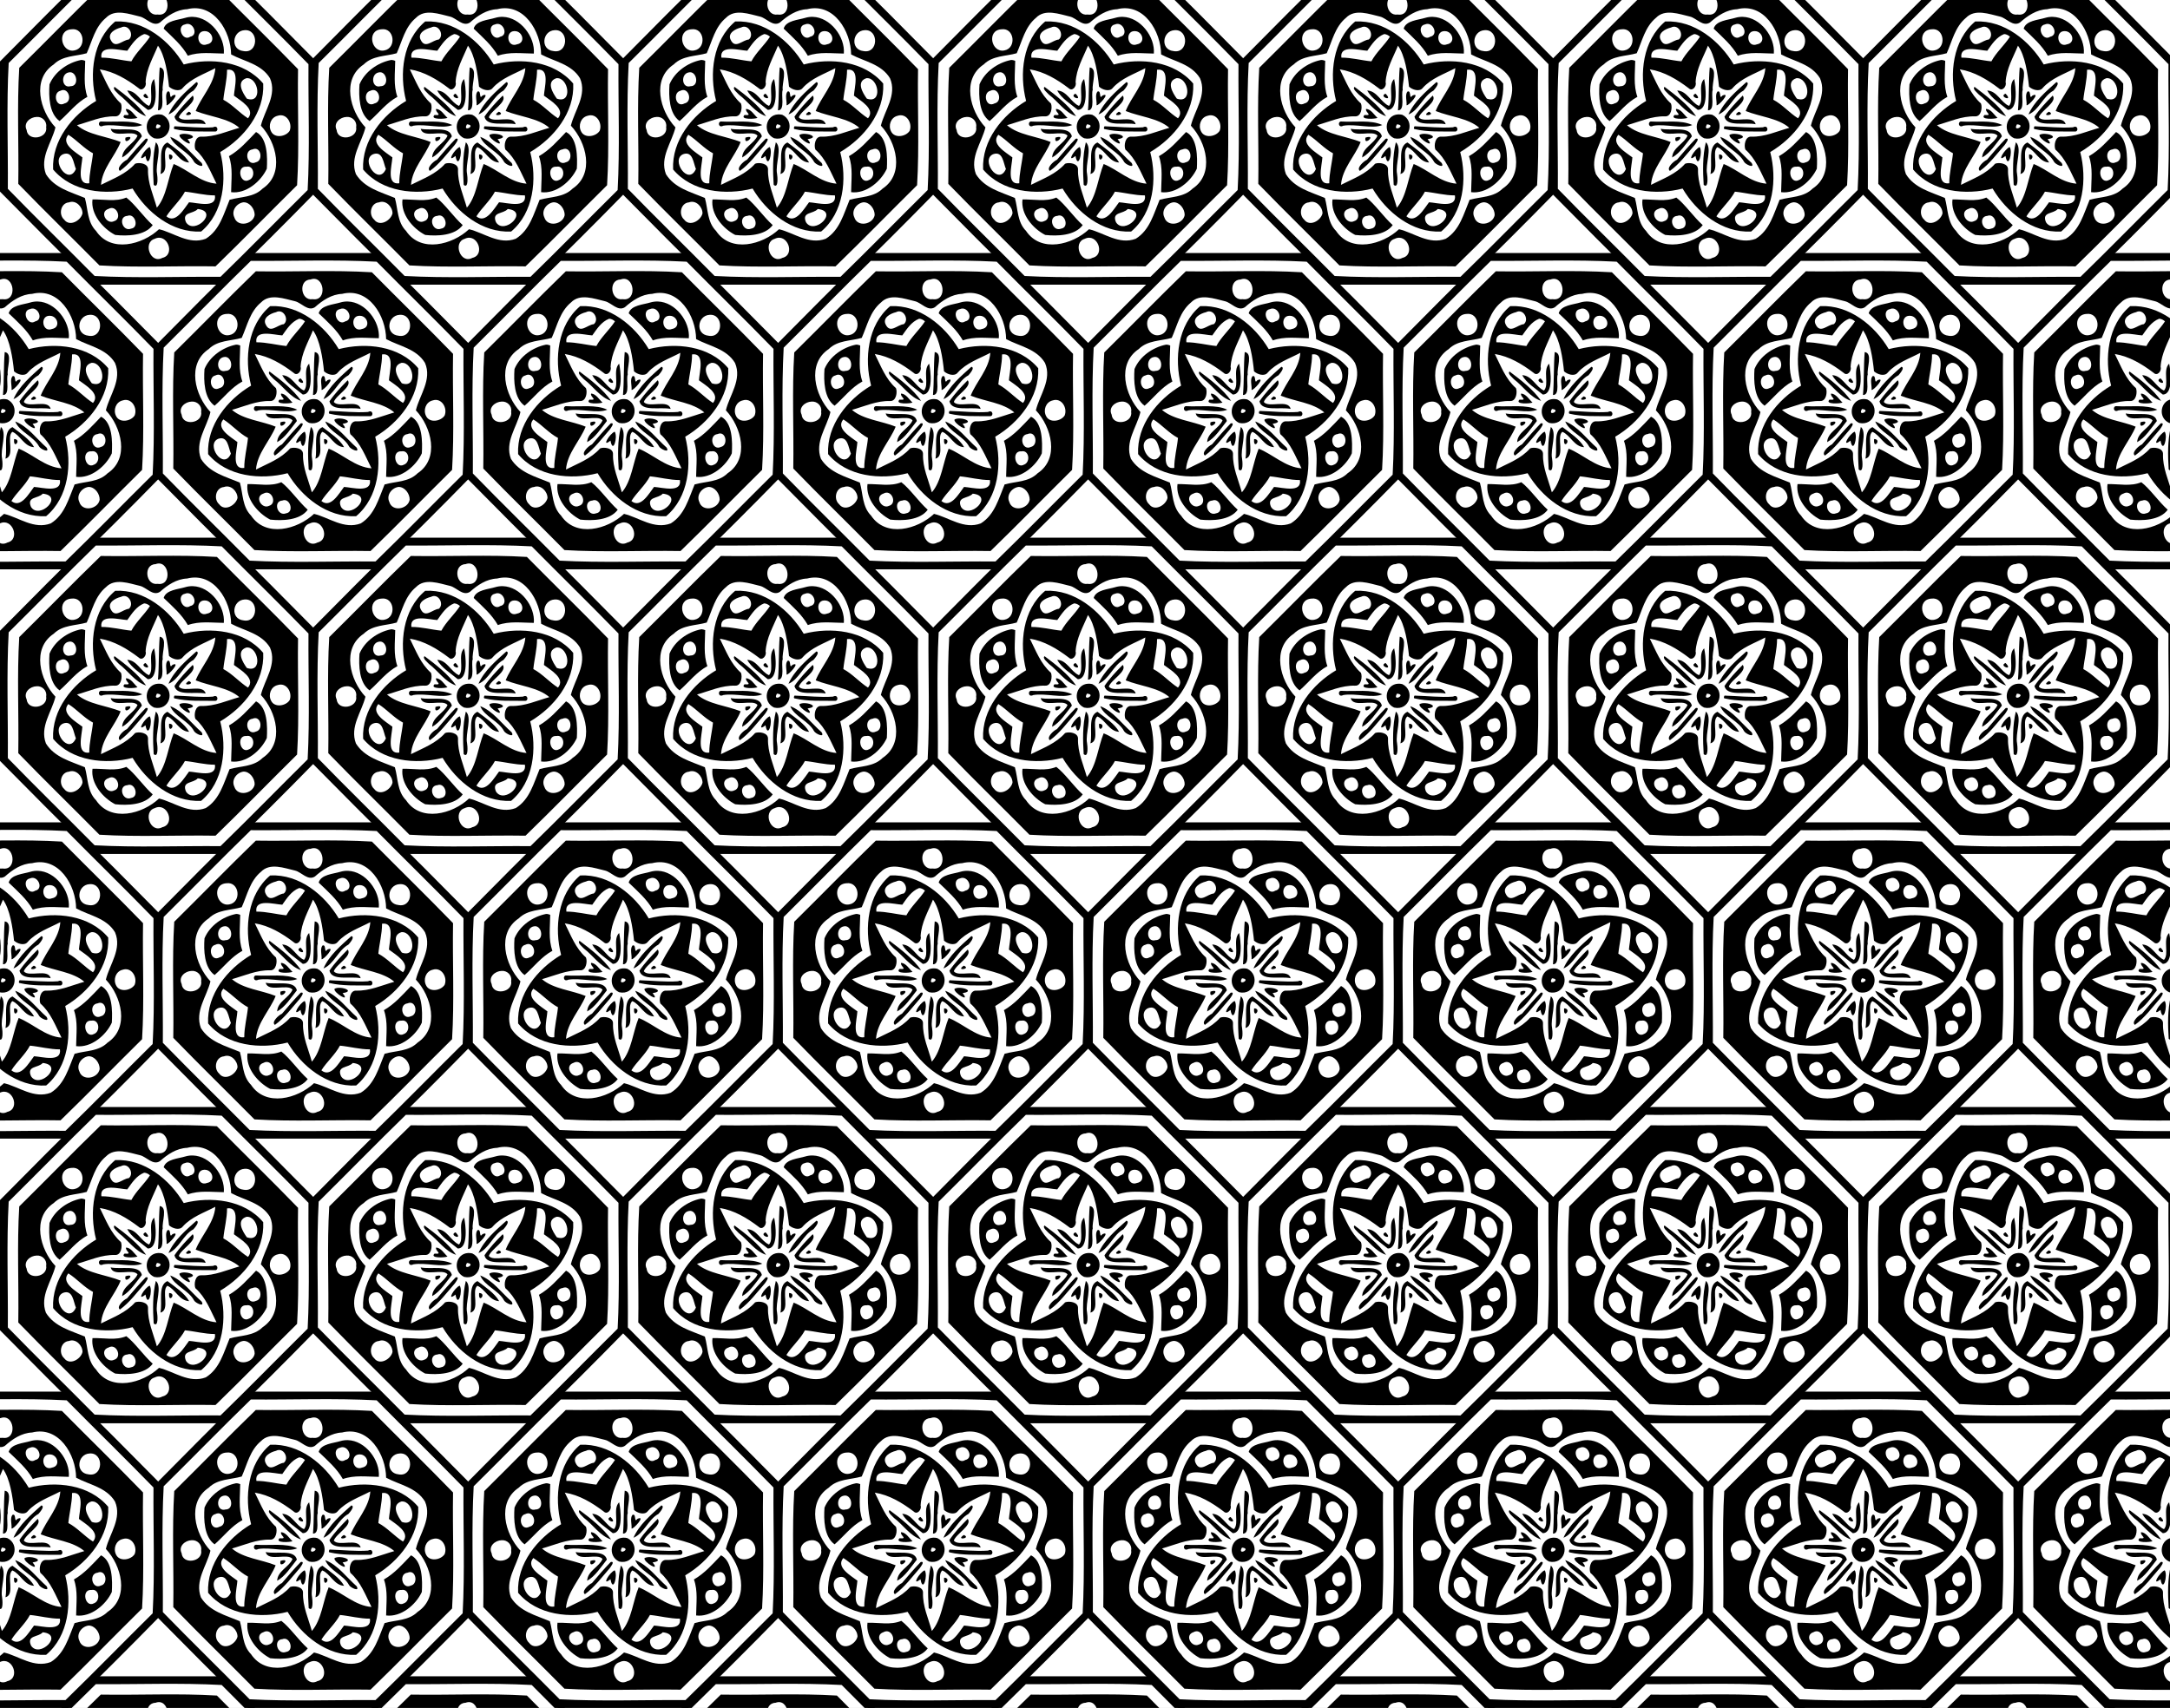 <?xml version="1.0" encoding="UTF-8" standalone="no"?>
<svg
   xmlns:dc="http://purl.org/dc/elements/1.1/"
   xmlns:cc="http://creativecommons.org/ns#"
   xmlns:rdf="http://www.w3.org/1999/02/22-rdf-syntax-ns#"
   xmlns:svg="http://www.w3.org/2000/svg"
   xmlns="http://www.w3.org/2000/svg"
   xmlns:xlink="http://www.w3.org/1999/xlink"
   xmlns:sodipodi="http://sodipodi.sourceforge.net/DTD/sodipodi-0.dtd"
   xmlns:inkscape="http://www.inkscape.org/namespaces/inkscape"
   width="1097.6pt"
   height="864pt"
   viewBox="0 0 1097.6 864"
   version="1.1"
   id="svg2"
   inkscape:version="0.91 r13725"
   sodipodi:docname="BackgroundPattern118.svg">
  <rect x="0" y="0" width="1097.6" height="864" fill="#808080" stroke="none"/>
  <defs
     id="defs62">
    <clipPath
       clipPathUnits="userSpaceOnUse"
       id="clipPath4893">
      <path
         style="opacity:0.5;fill:#cccccc;fill-opacity:1;stroke:none"
         d="m 78.4,-535 1097.6,0 0,864 -1097.6,0 z"
         id="path4895"
         inkscape:connector-curvature="0" />
    </clipPath>
  </defs>
  <sodipodi:namedview
     pagecolor="#ffffff"
     bordercolor="#666666"
     borderopacity="1"
     objecttolerance="10"
     gridtolerance="10"
     guidetolerance="10"
     inkscape:pageopacity="0"
     inkscape:pageshadow="2"
     inkscape:window-width="1600"
     inkscape:window-height="837"
     id="namedview60"
     showgrid="false"
     inkscape:zoom="0.62037037"
     inkscape:cx="686"
     inkscape:cy="540"
     inkscape:window-x="-8"
     inkscape:window-y="-8"
     inkscape:window-maximized="1"
     inkscape:current-layer="svg2"
     fit-margin-top="0"
     fit-margin-left="0"
     fit-margin-right="0"
     fit-margin-bottom="0" />
  <g
     id="g4203">
    <path
       inkscape:connector-curvature="0"
       id="rect4200"
       d="m 0,0 1097.6,0 0,864 L 0,864 Z"
       style="opacity:1;fill:#ffffff;fill-opacity:1;stroke:none" />
    <g
       transform="translate(-78.4,535)"
       clip-path="url(#clipPath4893)"
       id="g4834">
      <g
         id="g4282">
        <path
           id="path4"
           d="m 47.134,169 65.731,0 C 128.754,184.499 144.399,200.28 160,216.071 l 0,65.795 C 144.496,297.754 128.72,313.399 112.929,329 l -65.795,0 C 31.246,313.501 15.601,297.72 0,281.929 L 0,216.071 C 15.601,200.28 31.246,184.499 47.134,169 m 1.342,3.968 c -14.852,14.444 -29.345,29.32 -44.09,43.895 -1.128,21.014 -0.263,42.48 -0.418,63.66 14.444,14.852 29.32,29.345 43.895,44.09 21.014,1.128 42.48,0.263 63.66,0.418 14.852,-14.444 29.345,-29.32 44.09,-43.895 1.128,-21.014 0.263,-42.48 0.418,-63.66 -14.444,-14.852 -29.32,-29.345 -43.895,-44.09 -21.014,-1.128 -42.48,-0.263 -63.66,-0.418 z"
           inkscape:connector-curvature="0"
           style="opacity:1;fill:#000000" />
        <path
           id="path6"
           d="m 50.991,178.25 c 19.531,0.316 39.348,-0.691 58.714,0.486 13.627,13.802 27.55,27.326 41.046,41.255 -0.321,19.531 0.691,39.348 -0.486,58.714 -13.802,13.627 -27.331,27.55 -41.255,41.046 -19.531,-0.321 -39.348,0.691 -58.714,-0.486 C 36.669,305.462 22.745,291.933 9.25,278.009 9.566,258.478 8.559,238.661 9.736,219.295 23.538,205.669 37.063,191.745 50.991,178.25 m 27.672,4.143 c -6.283,0.131 -5.038,10.957 1.084,9.955 7.645,1.216 5.894,-12.625 -1.084,-9.955 m 15.976,7.266 c -5.354,0.224 -9.906,3.317 -13.768,6.75 -3.54,2.257 -6.765,-2.218 -10.009,-3.01 -5.457,-1.255 -12.693,-4.095 -17.24,0.598 -5.602,4.625 -6.959,11.716 -9.756,17.931 -5.632,1.615 -12.163,1.153 -16.686,5.656 -11.258,7.499 -6.998,23.485 0.866,31.854 -1.848,7.66 -8.029,15.188 -4.819,23.65 4.377,7.071 12.62,9.07 19.701,12.046 1.615,5.632 1.153,12.163 5.656,16.686 7.499,11.254 23.484,6.998 31.854,-0.866 7.66,1.843 15.188,8.029 23.65,4.819 7.071,-4.377 9.07,-12.62 12.046,-19.701 5.632,-1.619 12.163,-1.153 16.686,-5.656 11.254,-7.499 6.998,-23.484 -0.866,-31.854 1.858,-7.737 8.272,-15.514 4.61,-23.976 -4.338,-7.202 -13.067,-8.486 -19.662,-12.056 -0.097,-11.618 -8.686,-26.286 -22.264,-22.872 m -58.485,10.154 c -7.684,0.457 -5.106,11.968 1.391,10.704 6.385,-1.07 5.165,-11.647 -1.391,-10.704 m 87.553,0.452 c -6.205,0.355 -7.319,9.867 -0.574,10.563 7.66,1.498 7.874,-11.151 0.574,-10.563 m 16.7,43.307 c -3.419,0.793 -4.888,4.892 -3.258,7.947 1.746,3.594 7.47,2.621 9.352,-0.321 1.556,-3.818 -1.551,-9.167 -6.094,-7.626 m -121.867,0.579 c -3.292,0.083 -6.823,3.015 -5.077,6.585 0.55,5.996 10.894,4.391 9.887,-1.483 0.511,-2.898 -2.013,-5.34 -4.81,-5.102 m 16.321,43.219 c -4.153,0.331 -5.359,6.137 -2.422,8.7 2.757,3.813 8.428,0.569 9.294,-3.142 0.01,-3.36 -3.37,-6.896 -6.872,-5.559 m 88.326,-0.044 c -3.443,0.428 -6.293,4.158 -4.669,7.596 1.532,5.14 9.371,3.686 10.295,-1.07 0.107,-3.049 -2.436,-6.585 -5.627,-6.526 m -44.965,18.5 c -6.055,1.78 -2.154,12.922 3.91,9.619 6.716,-1.493 2.568,-12.824 -3.91,-9.619 z"
           inkscape:connector-curvature="0"
           style="opacity:1;fill:#000000" />
        <path
           inkscape:connector-curvature="0"
           id="path8"
           transform="scale(0.8,0.8)"
           d="m 121.936,241.906 c -1.585,-0.046 -3.206,0.153 -4.836,0.639 -4.316,1.343 -12.223,1.666 -13.609,6.814 5.538,5.343 11.421,10.382 15.275,17.148 7.289,-2.62 15.131,-1.446 22.754,-1.385 0.894,-10.527 -8.489,-22.892 -19.584,-23.217 z m -3.553,4.445 c 4.197,-0.241 6.896,7.089 1.916,8.113 -4.851,3.325 -9.017,-6.819 -3.26,-7.779 0.459,-0.202 0.91,-0.309 1.344,-0.334 z m 10.611,4.588 c 0.187,-0.011 0.383,-0.011 0.586,0 4.827,0.036 6.925,7.373 1.32,8.334 -6.072,2.42 -7.717,-8.006 -1.906,-8.334 z m -77.141,18.24 c -0.231,-0.018 -0.465,-0.013 -0.699,0.021 -8.426,1.726 -16.51,7.417 -19.859,15.387 -0.553,7.502 -0.274,18.461 6.377,23.221 5.763,-5.021 10.613,-11.561 17.586,-15.324 -2.62,-7.289 -1.446,-15.131 -1.385,-22.754 -0.647,-0.242 -1.326,-0.497 -2.02,-0.551 z m -7.535,7.752 c 4.424,-0.003 5.709,8.902 0.301,8.828 -5.599,1.623 -6.442,-7.684 -1.227,-8.705 0.322,-0.085 0.631,-0.123 0.926,-0.123 z M 40,288.17 c 3.945,0.013 5.521,7.473 0.809,8.473 -5.568,3.082 -7.666,-6.882 -2.633,-7.982 0.649,-0.343 1.261,-0.492 1.824,-0.49 z m 121.891,26.57 c -5.343,5.538 -10.382,11.421 -17.148,15.275 2.62,7.289 1.44,15.131 1.385,22.754 9.368,1.216 18.852,-6.736 22.578,-14.857 0.419,-7.228 0.468,-19.439 -6.814,-23.172 z m -0.4,10.602 c 3.835,0.227 4.531,7.626 0.334,8.498 -5.52,2.79 -7.982,-7.459 -2.164,-8.115 0.671,-0.3 1.282,-0.415 1.83,-0.383 z m -4.771,11.221 c 4.071,0.081 4.74,7.03 0.717,8.506 -5.593,3.143 -8.3,-8.979 -1.576,-8.426 0.301,-0.059 0.588,-0.086 0.859,-0.08 z m -76.852,19.611 c -6.766,2.845 -14.268,1.003 -21.387,1.203 -1.246,9.252 6.566,18.425 14.365,22.438 7.623,0.851 18.819,0.475 23.713,-6.236 -5.812,-5.179 -11.245,-13.234 -16.691,-17.404 z m -9.438,6.59 c 4.099,-0.213 6.316,6.987 1.752,8.316 -4.717,2.444 -9.524,-5.884 -3.609,-7.732 0.648,-0.372 1.272,-0.554 1.857,-0.584 z m 11.436,4.723 c 3.919,-0.004 5.828,7.634 1.096,8.322 -5.611,2.292 -8.505,-7.769 -2.371,-8.061 0.443,-0.18 0.87,-0.261 1.275,-0.262 z"
           style="opacity:1;fill:#000000" />
        <path
           id="path10"
           d="m 58.271,195.864 c 14.648,-0.734 27.57,9.765 34.66,21.748 13.7,-3.521 30.624,-1.76 40.204,9.658 0.734,14.648 -9.765,27.57 -21.748,34.66 3.521,13.7 1.76,30.624 -9.658,40.204 -14.648,0.734 -27.57,-9.765 -34.66,-21.748 -13.7,3.521 -30.624,1.76 -40.204,-9.658 -0.734,-14.648 9.765,-27.57 21.748,-34.66 -3.521,-13.7 -1.76,-30.624 9.658,-40.204 m 2.928,3.069 c -2.869,0.666 -7.057,2.889 -5.131,6.385 2.271,4.562 5.899,-0.087 9.07,-0.321 2.918,-2.286 -0.17,-8.131 -3.939,-6.064 m 11.696,3.307 c -3.91,1.532 -6.201,5.17 -8.511,8.428 -4.071,-0.204 -14.079,-3.219 -13.102,3.487 5.131,-0.019 10.101,1.386 15.173,1.882 2.466,-4.62 6.59,-8.107 9.401,-12.469 -0.817,-0.725 -1.838,-1.303 -2.962,-1.328 m 7.008,5.87 c -2.417,5.977 -5.855,11.574 -6.254,18.495 0.691,1.955 -1.644,4.858 -3.458,3.049 -5.987,-4.547 -12.45,-8.389 -19.701,-9.571 3.064,6.026 5.447,12.649 10.684,17.255 0.812,1.931 0.195,6.75 -2.976,6.522 -6.726,-0.185 -12.931,2.699 -19.258,4.479 5.641,4.936 15.236,5.666 22.084,8.501 -2.767,7.027 -9.367,13.544 -9.94,21.671 6.026,-3.064 12.649,-5.447 17.255,-10.684 1.931,-0.812 6.75,-0.195 6.522,2.976 -0.185,6.726 2.699,12.931 4.479,19.258 4.936,-5.641 5.666,-15.236 8.501,-22.084 7.027,2.767 13.544,9.367 21.671,9.94 -3.064,-6.026 -5.447,-12.649 -10.684,-17.255 -0.812,-1.931 -0.195,-6.75 2.976,-6.522 6.726,0.185 12.931,-2.699 19.258,-4.479 -5.641,-4.936 -15.236,-5.666 -22.084,-8.501 2.767,-7.027 9.367,-13.544 9.94,-21.671 -5.651,2.986 -12.027,5.053 -16.443,9.95 -1.629,2.208 -5.34,0.948 -6.984,-0.603 C 84.8,222.072 83.443,213.002 79.903,208.11 m 34.942,12.173 c 0.019,5.131 -1.386,10.101 -1.882,15.173 4.625,2.456 8.088,6.614 12.474,9.381 3.978,-4.659 -3.891,-8.963 -7.11,-11.453 0.214,-4.071 3.224,-14.079 -3.482,-13.102 m 9.795,4.275 c -5.374,1.741 -1.795,7.587 0.204,10.334 8.146,2.898 5.996,-10.947 -0.204,-10.334 m -90.077,28.605 c -3.978,4.659 3.891,8.958 7.11,11.453 -0.214,4.071 -3.224,14.074 3.482,13.102 -0.019,-5.136 1.386,-10.101 1.882,-15.173 -4.625,-2.456 -8.088,-6.619 -12.474,-9.381 m -2.602,9.833 c -6.522,2.757 2.631,16.277 6.434,7.484 -1.279,-2.903 -1.512,-9.23 -6.434,-7.484 m 61.583,18.967 c -2.456,4.625 -6.619,8.088 -9.381,12.474 4.659,3.978 8.958,-3.891 11.453,-7.11 4.071,0.214 14.074,3.224 13.102,-3.482 -5.136,0.019 -10.101,-1.386 -15.173,-1.882 m 6.478,8.768 c -2.3,2.631 -8.238,1.323 -5.938,6.706 4.236,6.653 16.885,-5.588 5.938,-6.706 z"
           inkscape:connector-curvature="0"
           style="opacity:1;fill:#000000" />
        <path
           inkscape:connector-curvature="0"
           id="path14"
           transform="scale(0.8,0.8)"
           d="m 100.979,273.883 c -0.748,8.954 -0.328,18.097 -1.1,27.131 4.754,0.103 1.769,-9.982 3.021,-12.955 -0.675,-4.055 3.324,-13.513 -1.922,-14.176 z m -3.525,7.33 c -4.213,4.14 0.219,13.187 -3.252,16.986 -5.003,-2.024 -7.575,-9.514 -13.781,-9.709 2.626,4.96 8.576,8.522 13.008,12.23 6.827,0.049 5.01,-15.173 4.025,-19.508 z m 26.705,1.977 c -6.474,5.848 -14.133,12.286 -17.635,20.438 6.626,-2.693 9.295,-11.599 15.775,-15.064 0.839,-0.985 4.321,-4.875 1.859,-5.373 z m -51.721,3.002 c -1.617,1.295 1.872,3.794 2.76,4.889 5.787,4.322 10.152,11.367 17.18,13.646 C 87.568,297.724 79.21,291.207 72.438,286.191 Z m 33.895,2.842 c -0.133,0.012 -0.281,0.05 -0.447,0.119 -1.726,2.115 -0.286,5.981 -0.59,8.607 0.979,0.875 9.452,-8.6 3.756,-6.102 -2.268,2.986 -0.731,-2.806 -2.719,-2.625 z m -14.32,1.457 c -4.723,1.866 5.38,5.416 0,0 z m 29.836,1.197 c -4.097,4.146 -8.254,8.463 -11.543,13.338 1.471,6.669 13.003,3.385 19.727,4.783 -1.635,-6.34 -13.838,-0.388 -16.98,-4.357 1.38,-4.353 11.879,-9.727 8.797,-13.764 z m -42.109,8.426 c -0.839,2.122 4.638,4.316 -1.01,3.848 -3.258,3.131 6.955,2.554 8.201,1.824 -2.188,-1.939 -4.049,-5.477 -7.191,-5.672 z m 39.648,1.77 c -5.654,3.653 4.979,2.103 0,0 z m -19.424,1.697 c -7.875,0.38 -10.116,11.478 -2.547,15.092 9.927,2.243 13.514,-10.856 5.168,-14.844 -0.931,-0.21 -1.806,-0.287 -2.621,-0.248 z m -36.227,4.506 c -2.031,0.248 -1.479,4.267 1.553,2.666 7.927,-1.325 18.352,2.201 24.674,-0.438 -6.985,-3.435 -17.568,-1.702 -25.787,-2.225 -0.158,-0.02 -0.304,-0.02 -0.439,-0.004 z m 35.51,1.766 c 6.45,0.602 -3.191,5.495 0,0 z m 11.385,1.229 c -0.711,-0.098 -1,1.919 -0.162,1.805 8.261,1.933 16.936,1.434 25.355,1.525 2.535,0.316 2.115,-4.382 -1.113,-2.662 -7.964,0.578 -15.952,-0.419 -23.934,-0.619 -0.051,-0.027 -0.099,-0.042 -0.146,-0.049 z m -40.662,1.611 c 1.635,6.34 13.838,0.382 16.98,4.357 -2.024,5.003 -9.514,7.568 -9.709,13.781 5.04,-2.76 8.753,-8.735 12.455,-13.355 -1.471,-6.669 -13.003,-3.385 -19.727,-4.783 z m 46.965,3.186 c -1.316,-0.05 -2.6,0.133 -3.443,0.668 -0.784,2.413 10.497,9.209 5.111,2.717 6.515,-1.008 2.28,-3.236 -1.668,-3.385 z m -9.311,1.896 c 2.693,6.626 11.599,9.295 15.064,15.775 0.766,1.617 7.1,4.62 4.766,0.711 -6.353,-5.556 -11.824,-13.404 -19.83,-16.486 z m -26.152,0.06 c -0.484,0.008 -1.174,0.134 -2.121,0.426 -1.17,5.229 5.511,-0.481 2.121,-0.426 z m 11.105,1.082 c -0.139,0.015 -0.298,0.045 -0.479,0.092 -4.103,4.267 -8.044,8.759 -11.807,13.264 -2.28,0.96 -6.936,5.459 -4.449,7.039 6.091,-4.413 10.729,-10.82 15.689,-16.449 0.707,-0.997 3.129,-4.164 1.045,-3.945 z m 5.959,2.303 c -2.14,8.717 -1.92,18.081 -1.367,26.926 3.173,2.663 2.394,-5.449 2.127,-6.98 -1.24,-6.049 3.392,-16.316 -0.76,-19.945 z m 7.338,0.117 c -6.237,2.687 -3.027,13.009 -4.432,19.945 6.34,-1.635 0.382,-13.838 4.357,-16.98 5.003,2.024 7.568,9.514 13.781,9.709 -2.881,-5.112 -8.886,-8.984 -13.707,-12.674 z m -11.211,2.881 c -3.264,1.179 -8.753,10.571 -2.674,5.635 1.562,8.924 4.801,-2.364 2.674,-5.635 z m 12.268,4.668 c -0.717,7.24 5.106,0.091 0,0 z"
           style="opacity:1;fill:#000000" />
      </g>
      <use
         x="0"
         y="0"
         xlink:href="#g4282"
         id="use4549"
         transform="translate(156.8,0)"
         width="100%"
         height="100%" />
      <use
         x="0"
         y="0"
         xlink:href="#g4282"
         id="use4551"
         transform="translate(313.6,0)"
         width="100%"
         height="100%" />
      <use
         x="0"
         y="0"
         xlink:href="#use4549"
         id="use4553"
         transform="translate(313.6,0)"
         width="100%"
         height="100%" />
      <use
         x="0"
         y="0"
         xlink:href="#g4282"
         id="use4555"
         transform="translate(627.2,0)"
         width="100%"
         height="100%" />
      <use
         x="0"
         y="0"
         xlink:href="#use4549"
         id="use4557"
         transform="translate(627.2,0)"
         width="100%"
         height="100%" />
      <use
         x="0"
         y="0"
         xlink:href="#use4551"
         id="use4559"
         transform="translate(627.2,0)"
         width="100%"
         height="100%" />
      <use
         x="0"
         y="0"
         xlink:href="#use4553"
         id="use4561"
         transform="translate(627.2,0)"
         width="100%"
         height="100%" />
      <use
         x="0"
         y="0"
         xlink:href="#g4282"
         id="use4565"
         transform="translate(78.4,-144)"
         width="100%"
         height="100%" />
      <use
         x="0"
         y="0"
         xlink:href="#use4549"
         id="use4567"
         transform="translate(78.4,-144)"
         width="100%"
         height="100%" />
      <use
         x="0"
         y="0"
         xlink:href="#use4551"
         id="use4569"
         transform="translate(78.4,-144)"
         width="100%"
         height="100%" />
      <use
         x="0"
         y="0"
         xlink:href="#use4553"
         id="use4571"
         transform="translate(78.4,-144)"
         width="100%"
         height="100%" />
      <use
         x="0"
         y="0"
         xlink:href="#use4555"
         id="use4573"
         transform="translate(78.4,-144)"
         width="100%"
         height="100%" />
      <use
         x="0"
         y="0"
         xlink:href="#use4557"
         id="use4575"
         transform="translate(78.4,-144)"
         width="100%"
         height="100%" />
      <use
         x="0"
         y="0"
         xlink:href="#use4559"
         id="use4577"
         transform="translate(78.4,-144)"
         width="100%"
         height="100%" />
      <use
         x="0"
         y="0"
         xlink:href="#g4282"
         id="use4583"
         transform="translate(0,-288)"
         width="100%"
         height="100%" />
      <use
         x="0"
         y="0"
         xlink:href="#use4549"
         id="use4585"
         transform="translate(0,-288)"
         width="100%"
         height="100%" />
      <use
         x="0"
         y="0"
         xlink:href="#use4551"
         id="use4587"
         transform="translate(0,-288)"
         width="100%"
         height="100%" />
      <use
         x="0"
         y="0"
         xlink:href="#use4553"
         id="use4589"
         transform="translate(0,-288)"
         width="100%"
         height="100%" />
      <use
         x="0"
         y="0"
         xlink:href="#use4555"
         id="use4591"
         transform="translate(0,-288)"
         width="100%"
         height="100%" />
      <use
         x="0"
         y="0"
         xlink:href="#use4557"
         id="use4593"
         transform="translate(0,-288)"
         width="100%"
         height="100%" />
      <use
         x="0"
         y="0"
         xlink:href="#use4559"
         id="use4595"
         transform="translate(0,-288)"
         width="100%"
         height="100%" />
      <use
         x="0"
         y="0"
         xlink:href="#use4561"
         id="use4597"
         transform="translate(0,-288)"
         width="100%"
         height="100%" />
      <use
         x="0"
         y="0"
         xlink:href="#use4565"
         id="use4601"
         transform="translate(0,-288)"
         width="100%"
         height="100%" />
      <use
         x="0"
         y="0"
         xlink:href="#use4567"
         id="use4603"
         transform="translate(0,-288)"
         width="100%"
         height="100%" />
      <use
         x="0"
         y="0"
         xlink:href="#use4569"
         id="use4605"
         transform="translate(0,-288)"
         width="100%"
         height="100%" />
      <use
         x="0"
         y="0"
         xlink:href="#use4571"
         id="use4607"
         transform="translate(0,-288)"
         width="100%"
         height="100%" />
      <use
         x="0"
         y="0"
         xlink:href="#use4573"
         id="use4609"
         transform="translate(0,-288)"
         width="100%"
         height="100%" />
      <use
         x="0"
         y="0"
         xlink:href="#use4575"
         id="use4611"
         transform="translate(0,-288)"
         width="100%"
         height="100%" />
      <use
         x="0"
         y="0"
         xlink:href="#use4577"
         id="use4613"
         transform="translate(0,-288)"
         width="100%"
         height="100%" />
      <use
         x="0"
         y="0"
         xlink:href="#use4583"
         id="use4619"
         transform="translate(0,-288)"
         width="100%"
         height="100%" />
      <use
         x="0"
         y="0"
         xlink:href="#use4585"
         id="use4621"
         transform="translate(0,-288)"
         width="100%"
         height="100%" />
      <use
         x="0"
         y="0"
         xlink:href="#use4587"
         id="use4623"
         transform="translate(0,-288)"
         width="100%"
         height="100%" />
      <use
         x="0"
         y="0"
         xlink:href="#use4589"
         id="use4625"
         transform="translate(0,-288)"
         width="100%"
         height="100%" />
      <use
         x="0"
         y="0"
         xlink:href="#use4591"
         id="use4627"
         transform="translate(0,-288)"
         width="100%"
         height="100%" />
      <use
         x="0"
         y="0"
         xlink:href="#use4593"
         id="use4629"
         transform="translate(0,-288)"
         width="100%"
         height="100%" />
      <use
         x="0"
         y="0"
         xlink:href="#use4595"
         id="use4631"
         transform="translate(0,-288)"
         width="100%"
         height="100%" />
      <use
         x="0"
         y="0"
         xlink:href="#use4597"
         id="use4633"
         transform="translate(0,-288)"
         width="100%"
         height="100%" />
      <use
         x="0"
         y="0"
         xlink:href="#use4601"
         id="use4637"
         transform="translate(0,-288)"
         width="100%"
         height="100%" />
      <use
         x="0"
         y="0"
         xlink:href="#use4603"
         id="use4639"
         transform="translate(0,-288)"
         width="100%"
         height="100%" />
      <use
         x="0"
         y="0"
         xlink:href="#use4605"
         id="use4641"
         transform="translate(0,-288)"
         width="100%"
         height="100%" />
      <use
         x="0"
         y="0"
         xlink:href="#use4607"
         id="use4643"
         transform="translate(0,-288)"
         width="100%"
         height="100%" />
      <use
         x="0"
         y="0"
         xlink:href="#use4609"
         id="use4645"
         transform="translate(0,-288)"
         width="100%"
         height="100%" />
      <use
         x="0"
         y="0"
         xlink:href="#use4611"
         id="use4647"
         transform="translate(0,-288)"
         width="100%"
         height="100%" />
      <use
         x="0"
         y="0"
         xlink:href="#use4613"
         id="use4649"
         transform="translate(0,-288)"
         width="100%"
         height="100%" />
      <use
         x="0"
         y="0"
         xlink:href="#g4282"
         id="use4674"
         transform="translate(78.4,144)"
         width="100%"
         height="100%" />
      <use
         x="0"
         y="0"
         xlink:href="#use4549"
         id="use4676"
         transform="translate(78.4,144)"
         width="100%"
         height="100%" />
      <use
         x="0"
         y="0"
         xlink:href="#use4551"
         id="use4678"
         transform="translate(78.4,144)"
         width="100%"
         height="100%" />
      <use
         x="0"
         y="0"
         xlink:href="#use4553"
         id="use4680"
         transform="translate(78.4,144)"
         width="100%"
         height="100%" />
      <use
         x="0"
         y="0"
         xlink:href="#use4555"
         id="use4682"
         transform="translate(78.4,144)"
         width="100%"
         height="100%" />
      <use
         x="0"
         y="0"
         xlink:href="#use4557"
         id="use4684"
         transform="translate(78.4,144)"
         width="100%"
         height="100%" />
      <use
         x="0"
         y="0"
         xlink:href="#use4559"
         id="use4686"
         transform="translate(78.4,144)"
         width="100%"
         height="100%" />
    </g>
  </g>
</svg>
